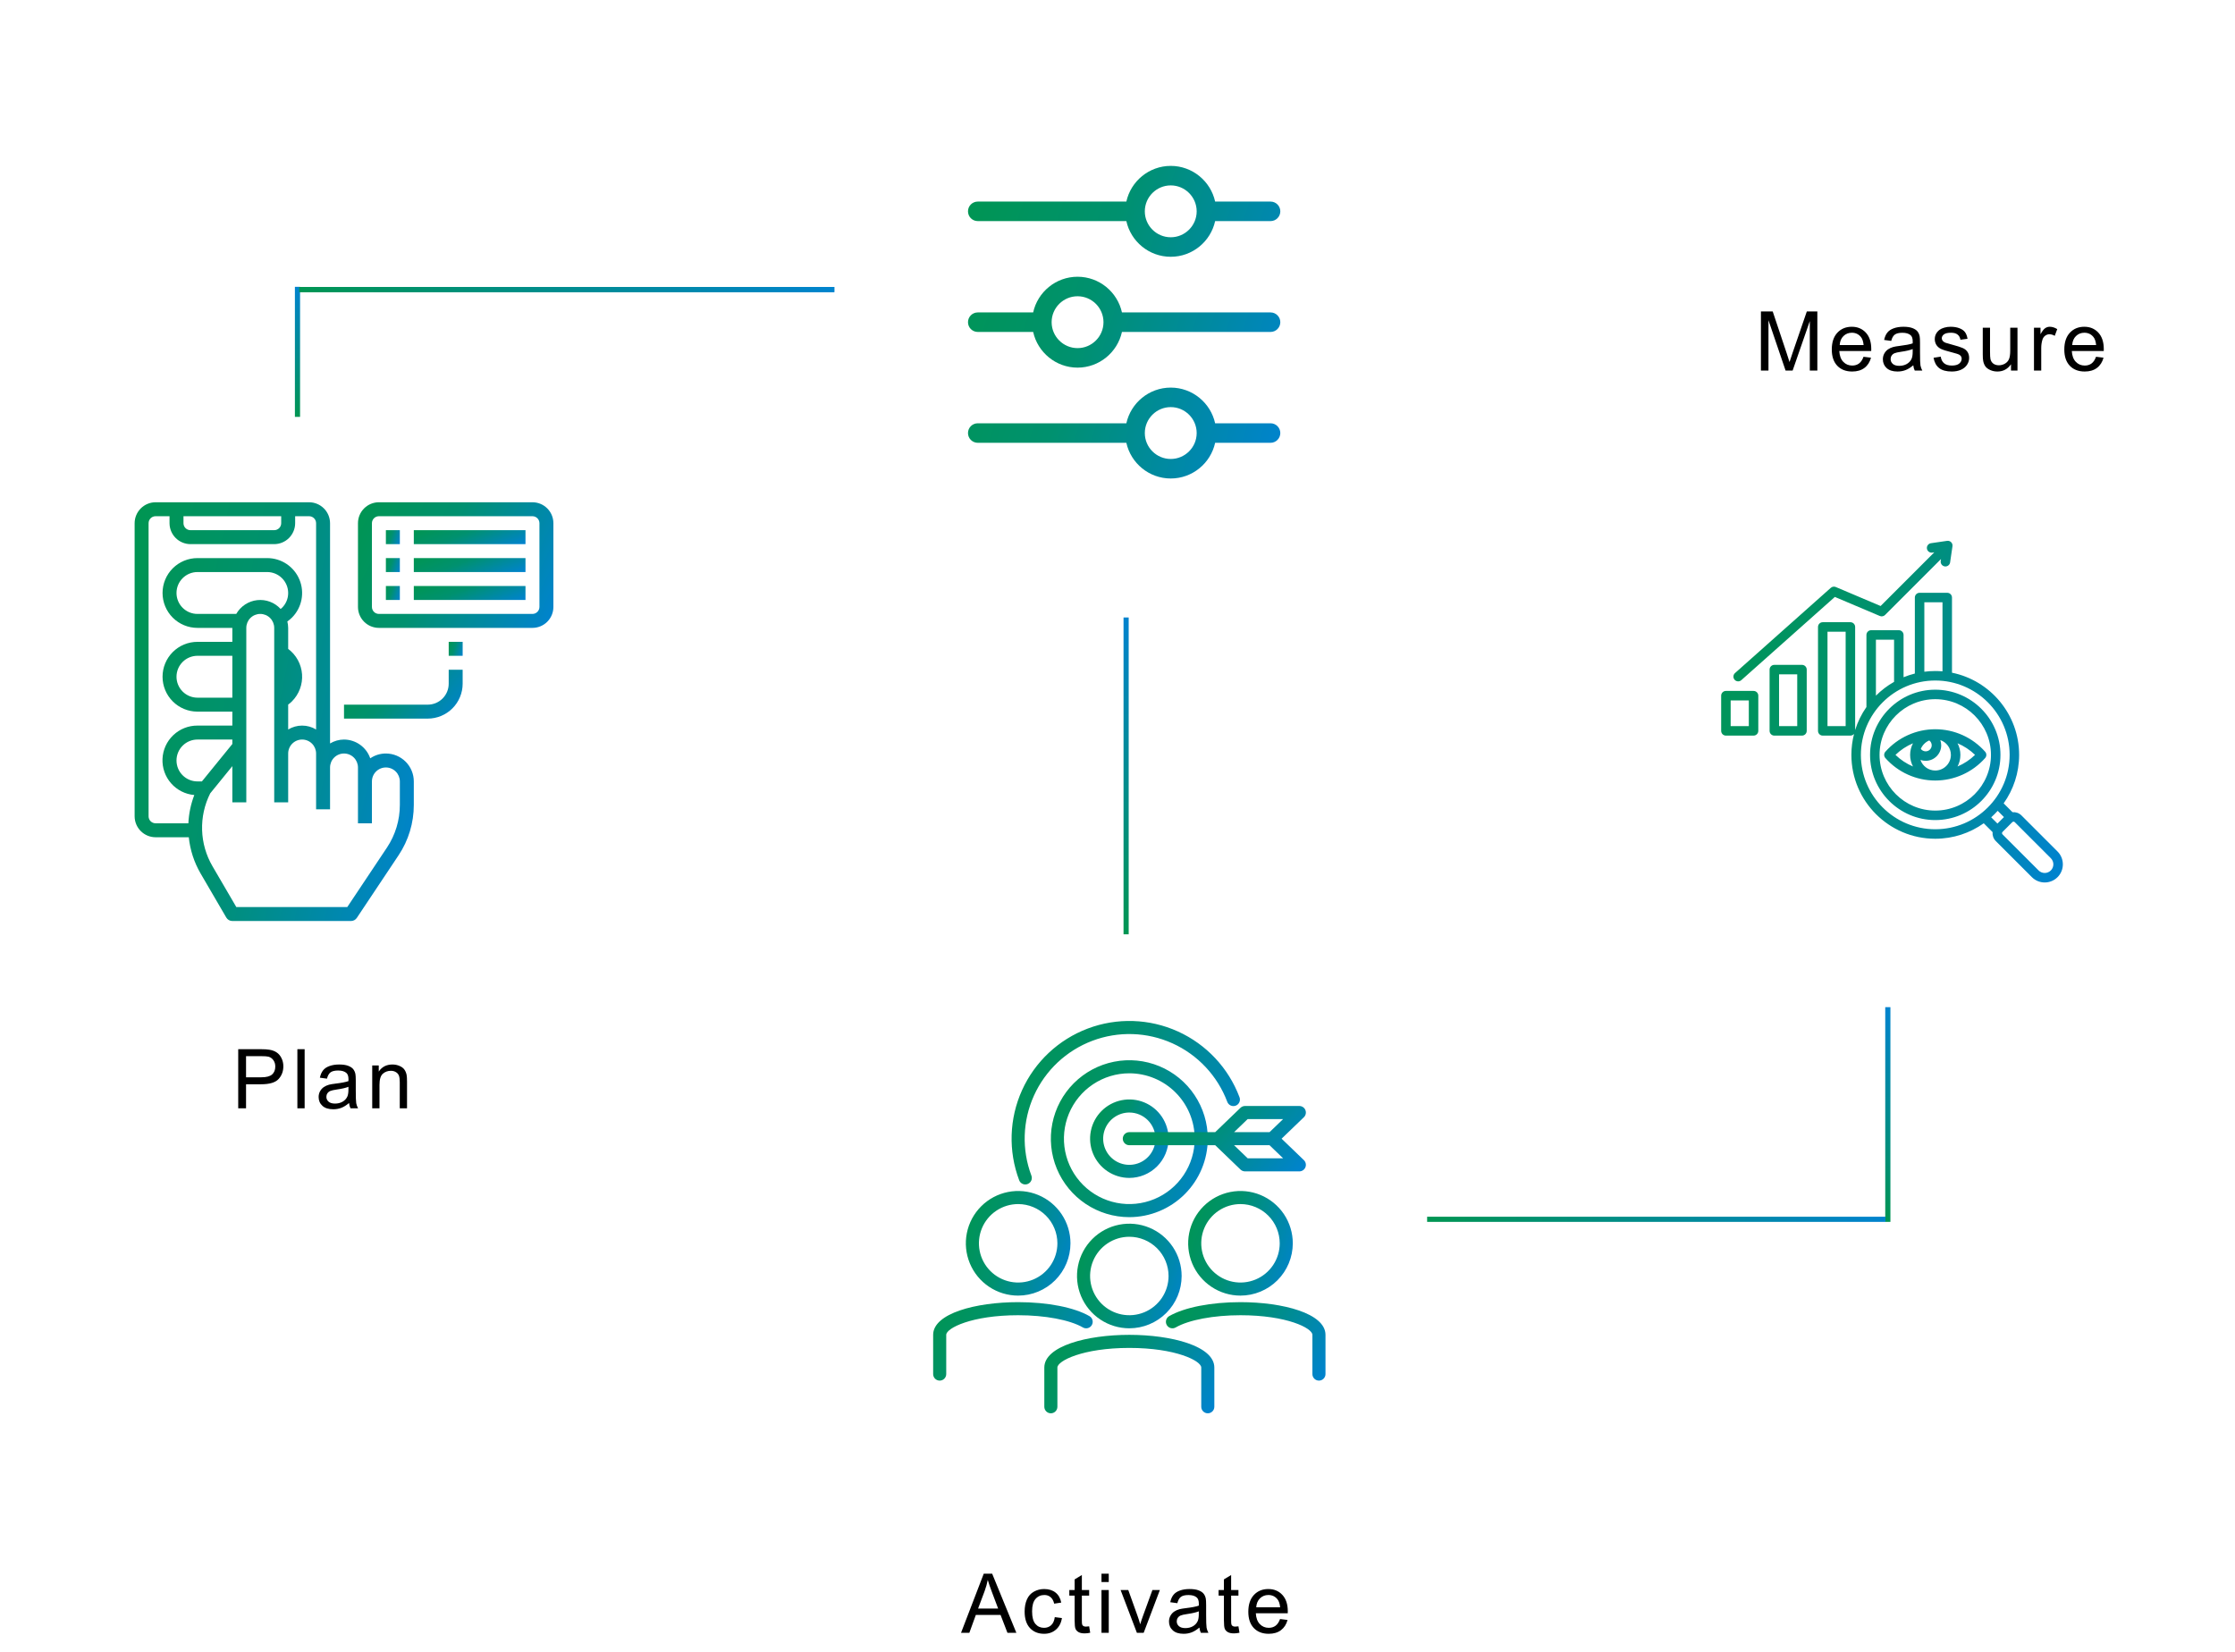 <svg width="433" height="320" viewBox="0 0 433 320" fill="none" xmlns="http://www.w3.org/2000/svg">
<g filter="url(#filter0_d_835_37888)">
<rect x="10.275" y="81.506" width="112.743" height="112.743" rx="10" fill="white"/>
</g>
<path d="M74.76 145.991C73.679 145.987 72.623 146.312 71.731 146.924C71.365 145.866 70.679 144.948 69.768 144.296C68.857 143.645 67.767 143.292 66.647 143.286C65.694 143.29 64.76 143.552 63.943 144.044V101.369C63.94 100.294 63.511 99.264 62.751 98.504C61.991 97.744 60.961 97.316 59.886 97.312H30.139C29.064 97.316 28.034 97.744 27.274 98.504C26.514 99.264 26.085 100.294 26.082 101.369V158.16C26.085 159.235 26.514 160.265 27.274 161.025C28.034 161.785 29.064 162.214 30.139 162.217H36.575C36.831 164.681 37.605 167.063 38.846 169.208L43.836 177.767C43.954 177.971 44.123 178.141 44.328 178.26C44.532 178.378 44.763 178.441 44.999 178.443H68.013C68.235 178.441 68.454 178.384 68.65 178.278C68.845 178.172 69.012 178.02 69.135 177.834L77.221 165.705C79.147 162.819 80.172 159.426 80.169 155.956V151.399C80.169 149.965 79.599 148.589 78.585 147.575C77.57 146.561 76.195 145.991 74.76 145.991ZM35.547 100.017H54.478V101.369C54.478 101.728 54.335 102.072 54.082 102.325C53.828 102.579 53.484 102.721 53.126 102.721H36.899C36.541 102.721 36.197 102.579 35.943 102.325C35.69 102.072 35.547 101.728 35.547 101.369V100.017ZM36.494 159.512H30.139C29.78 159.512 29.436 159.37 29.182 159.116C28.929 158.863 28.786 158.519 28.786 158.16V101.369C28.786 101.01 28.929 100.666 29.182 100.413C29.436 100.159 29.78 100.017 30.139 100.017H32.843V101.369C32.846 102.444 33.275 103.474 34.035 104.234C34.795 104.994 35.825 105.422 36.899 105.426H53.126C54.2 105.422 55.23 104.994 55.99 104.234C56.75 103.474 57.179 102.444 57.182 101.369V100.017H59.886C60.245 100.017 60.589 100.159 60.843 100.413C61.096 100.666 61.239 101.01 61.239 101.369V141.339C60.423 140.844 59.488 140.582 58.534 140.582C57.58 140.582 56.645 140.844 55.83 141.339V136.512C56.09 136.325 56.334 136.117 56.56 135.89C57.243 135.206 57.772 134.383 58.109 133.477C58.447 132.571 58.586 131.603 58.517 130.639C58.447 129.675 58.172 128.737 57.708 127.888C57.245 127.04 56.604 126.301 55.83 125.722V121.652C55.825 121.232 55.771 120.814 55.668 120.408C55.983 120.183 56.282 119.934 56.56 119.664C57.503 118.718 58.145 117.513 58.404 116.202C58.663 114.892 58.529 113.533 58.016 112.299C57.504 111.065 56.638 110.01 55.527 109.268C54.416 108.526 53.109 108.13 51.773 108.13H38.252C36.459 108.13 34.739 108.842 33.471 110.11C32.203 111.378 31.491 113.098 31.491 114.891C31.491 116.684 32.203 118.403 33.471 119.671C34.739 120.939 36.459 121.652 38.252 121.652H45.012V124.356H38.252C36.459 124.356 34.739 125.068 33.471 126.336C32.203 127.604 31.491 129.324 31.491 131.117C31.491 132.91 32.203 134.63 33.471 135.897C34.739 137.165 36.459 137.878 38.252 137.878H45.012V140.582H38.252C36.511 140.572 34.833 141.237 33.571 142.436C32.309 143.636 31.56 145.277 31.482 147.017C31.403 148.756 32.001 150.458 33.149 151.767C34.298 153.075 35.908 153.889 37.643 154.036C36.971 155.789 36.583 157.637 36.494 159.512ZM54.653 117.744C54.565 117.832 54.47 117.913 54.37 117.987C53.801 117.364 53.093 116.884 52.303 116.586C51.513 116.289 50.664 116.183 49.825 116.276C48.986 116.37 48.181 116.661 47.477 117.125C46.772 117.589 46.187 118.214 45.77 118.947H38.252C37.176 118.947 36.144 118.52 35.383 117.759C34.622 116.998 34.195 115.967 34.195 114.891C34.195 113.815 34.622 112.783 35.383 112.022C36.144 111.262 37.176 110.834 38.252 110.834H51.773C52.848 110.837 53.878 111.266 54.638 112.026C55.398 112.786 55.827 113.816 55.83 114.891C55.832 115.42 55.729 115.945 55.527 116.435C55.325 116.925 55.028 117.37 54.653 117.744ZM45.012 127.06V135.173H38.252C37.176 135.173 36.144 134.746 35.383 133.985C34.622 133.224 34.195 132.193 34.195 131.117C34.195 130.041 34.622 129.009 35.383 128.248C36.144 127.488 37.176 127.06 38.252 127.06H45.012ZM38.252 151.399C37.176 151.399 36.144 150.972 35.383 150.211C34.622 149.451 34.195 148.419 34.195 147.343C34.195 146.267 34.622 145.235 35.383 144.475C36.144 143.714 37.176 143.286 38.252 143.286H45.012V144.152L39.117 151.399H38.252ZM77.465 155.956C77.466 158.891 76.601 161.76 74.977 164.204L67.283 175.739H45.783L41.172 167.842C39.926 165.71 39.232 163.301 39.154 160.833C39.076 158.366 39.617 155.917 40.726 153.712L45.012 148.438V155.456H47.717V121.652C47.717 120.934 48.002 120.247 48.509 119.739C49.016 119.232 49.704 118.947 50.421 118.947C51.138 118.947 51.826 119.232 52.333 119.739C52.841 120.247 53.126 120.934 53.126 121.652V155.456H55.83V145.991C55.83 145.273 56.115 144.586 56.622 144.078C57.129 143.571 57.817 143.286 58.534 143.286C59.251 143.286 59.939 143.571 60.446 144.078C60.954 144.586 61.239 145.273 61.239 145.991V156.808H63.943V148.695C63.943 147.978 64.228 147.29 64.735 146.783C65.242 146.276 65.93 145.991 66.647 145.991C67.364 145.991 68.052 146.276 68.559 146.783C69.067 147.29 69.352 147.978 69.352 148.695V159.512H72.056V151.399C72.056 150.682 72.341 149.994 72.848 149.487C73.355 148.98 74.043 148.695 74.76 148.695C75.478 148.695 76.165 148.98 76.672 149.487C77.18 149.994 77.465 150.682 77.465 151.399V155.956Z" fill="url(#paint0_linear_835_37888)"/>
<path d="M103.156 97.312H73.408C72.332 97.312 71.3 97.74 70.54 98.501C69.779 99.261 69.352 100.293 69.352 101.369V117.595C69.352 118.671 69.779 119.703 70.54 120.463C71.3 121.224 72.332 121.652 73.408 121.652H103.156C104.232 121.652 105.264 121.224 106.024 120.463C106.785 119.703 107.212 118.671 107.212 117.595V101.369C107.212 100.293 106.785 99.261 106.024 98.501C105.264 97.74 104.232 97.312 103.156 97.312ZM104.508 117.595C104.508 117.954 104.366 118.298 104.112 118.551C103.858 118.805 103.515 118.947 103.156 118.947H73.408C73.049 118.947 72.706 118.805 72.452 118.551C72.198 118.298 72.056 117.954 72.056 117.595V101.369C72.056 101.01 72.198 100.666 72.452 100.413C72.706 100.159 73.049 100.017 73.408 100.017H103.156C103.515 100.017 103.858 100.159 104.112 100.413C104.366 100.666 104.508 101.01 104.508 101.369V117.595Z" fill="url(#paint1_linear_835_37888)"/>
<path d="M80.17 102.721H101.805V105.425H80.17V102.721Z" fill="url(#paint2_linear_835_37888)"/>
<path d="M80.17 108.13H101.805V110.834H80.17V108.13Z" fill="url(#paint3_linear_835_37888)"/>
<path d="M80.17 113.538H101.805V116.242H80.17V113.538Z" fill="url(#paint4_linear_835_37888)"/>
<path d="M74.76 102.721H77.464V105.425H74.76V102.721Z" fill="url(#paint5_linear_835_37888)"/>
<path d="M74.76 108.13H77.464V110.834H74.76V108.13Z" fill="url(#paint6_linear_835_37888)"/>
<path d="M74.76 113.538H77.464V116.242H74.76V113.538Z" fill="url(#paint7_linear_835_37888)"/>
<path d="M86.929 132.469C86.929 133.545 86.502 134.577 85.741 135.337C84.98 136.098 83.948 136.526 82.873 136.526H66.647V139.23H82.873C84.665 139.228 86.383 138.515 87.651 137.247C88.918 135.98 89.631 134.261 89.633 132.469V129.765H86.929V132.469Z" fill="url(#paint8_linear_835_37888)"/>
<path d="M86.93 124.355H89.634V127.06H86.93V124.355Z" fill="url(#paint9_linear_835_37888)"/>
<g filter="url(#filter1_d_835_37888)">
<rect x="161.418" y="6.052" width="112.743" height="112.743" rx="10" fill="white"/>
</g>
<path d="M189.426 42.837H218.215C219.083 46.786 222.609 49.751 226.816 49.751C231.022 49.751 234.549 46.786 235.416 42.837H246.152C247.196 42.837 248.042 41.99 248.042 40.946C248.042 39.901 247.196 39.055 246.152 39.055H235.415C234.546 35.108 231.014 32.141 226.816 32.141C222.615 32.141 219.085 35.107 218.216 39.055H189.426C188.382 39.055 187.535 39.901 187.535 40.946C187.535 41.99 188.382 42.837 189.426 42.837ZM221.792 40.951C221.792 40.944 221.792 40.937 221.792 40.93C221.801 38.169 224.054 35.922 226.816 35.922C229.573 35.922 231.827 38.166 231.839 40.926L231.839 40.954C231.835 43.72 229.583 45.969 226.816 45.969C224.05 45.969 221.798 43.722 221.792 40.958L221.792 40.951ZM246.152 82.01H235.415C234.546 78.063 231.014 75.096 226.816 75.096C222.615 75.096 219.085 78.063 218.216 82.01H189.426C188.382 82.01 187.535 82.857 187.535 83.901C187.535 84.946 188.382 85.792 189.426 85.792H218.215C219.083 89.742 222.609 92.707 226.816 92.707C231.022 92.707 234.549 89.742 235.416 85.792H246.152C247.196 85.792 248.042 84.946 248.042 83.901C248.042 82.857 247.196 82.01 246.152 82.01ZM226.816 88.925C224.05 88.925 221.798 86.678 221.792 83.913L221.792 83.906C221.792 83.899 221.792 83.893 221.792 83.886C221.801 81.124 224.054 78.878 226.816 78.878C229.573 78.878 231.827 81.121 231.839 83.881L231.839 83.909C231.835 86.676 229.583 88.925 226.816 88.925ZM246.152 60.533H217.363C216.495 56.583 212.968 53.618 208.762 53.618C204.556 53.618 201.029 56.583 200.161 60.533H189.426C188.382 60.533 187.535 61.379 187.535 62.424C187.535 63.468 188.382 64.314 189.426 64.314H200.162C201.032 68.262 204.563 71.229 208.762 71.229C212.963 71.229 216.493 68.262 217.362 64.314H246.152C247.196 64.314 248.042 63.468 248.042 62.424C248.042 61.379 247.196 60.533 246.152 60.533ZM213.785 62.419C213.785 62.425 213.785 62.432 213.785 62.439C213.777 65.2 211.524 67.447 208.762 67.447C206.004 67.447 203.751 65.204 203.739 62.443L203.739 62.416C203.743 59.649 205.995 57.4 208.762 57.4C211.528 57.4 213.779 59.647 213.785 62.412L213.785 62.419Z" fill="url(#paint10_linear_835_37888)"/>
<g filter="url(#filter2_d_835_37888)">
<rect x="162.418" y="179.447" width="112.743" height="112.743" rx="10" fill="white"/>
</g>
<path d="M218.791 257.357C216.787 257.357 214.827 256.763 213.16 255.649C211.494 254.536 210.195 252.953 209.428 251.101C208.661 249.249 208.46 247.211 208.851 245.245C209.242 243.279 210.207 241.474 211.625 240.056C213.042 238.639 214.848 237.674 216.814 237.283C218.78 236.892 220.817 237.092 222.669 237.859C224.521 238.626 226.104 239.925 227.218 241.592C228.331 243.259 228.926 245.218 228.926 247.223C228.923 249.91 227.854 252.486 225.954 254.386C224.054 256.286 221.478 257.354 218.791 257.357ZM218.791 239.622C217.288 239.622 215.818 240.067 214.568 240.903C213.318 241.738 212.344 242.925 211.769 244.314C211.193 245.703 211.043 247.231 211.336 248.706C211.629 250.18 212.353 251.534 213.416 252.597C214.479 253.66 215.834 254.384 217.308 254.678C218.783 254.971 220.311 254.82 221.7 254.245C223.089 253.67 224.276 252.696 225.111 251.446C225.946 250.196 226.392 248.726 226.392 247.223C226.39 245.207 225.589 243.275 224.163 241.85C222.738 240.425 220.806 239.624 218.791 239.622Z" fill="url(#paint11_linear_835_37888)"/>
<path d="M233.993 273.826C233.657 273.826 233.335 273.693 233.097 273.455C232.86 273.217 232.726 272.895 232.726 272.559V264.958C232.726 263.669 227.807 261.158 218.791 261.158C209.775 261.158 204.856 263.669 204.856 264.958V272.559C204.856 272.895 204.722 273.217 204.485 273.455C204.247 273.693 203.925 273.826 203.589 273.826C203.253 273.826 202.931 273.693 202.693 273.455C202.456 273.217 202.322 272.895 202.322 272.559V264.958C202.322 260.799 210.607 258.624 218.791 258.624C226.975 258.624 235.26 260.799 235.26 264.958V272.559C235.26 272.895 235.127 273.217 234.889 273.455C234.651 273.693 234.329 273.826 233.993 273.826Z" fill="url(#paint12_linear_835_37888)"/>
<path d="M240.326 251.023C238.322 251.023 236.362 250.429 234.696 249.315C233.029 248.202 231.73 246.619 230.963 244.767C230.196 242.915 229.995 240.877 230.386 238.911C230.777 236.945 231.742 235.14 233.16 233.722C234.577 232.305 236.383 231.34 238.349 230.949C240.315 230.558 242.353 230.758 244.205 231.525C246.056 232.292 247.639 233.591 248.753 235.258C249.866 236.925 250.461 238.884 250.461 240.889C250.458 243.576 249.389 246.152 247.489 248.052C245.589 249.952 243.013 251.02 240.326 251.023ZM240.326 233.288C238.823 233.288 237.353 233.733 236.103 234.569C234.853 235.404 233.879 236.591 233.304 237.98C232.728 239.369 232.578 240.897 232.871 242.372C233.164 243.846 233.888 245.2 234.951 246.263C236.014 247.326 237.369 248.05 238.843 248.344C240.318 248.637 241.846 248.486 243.235 247.911C244.624 247.336 245.811 246.362 246.646 245.112C247.481 243.862 247.927 242.392 247.927 240.889C247.925 238.873 247.124 236.941 245.699 235.516C244.274 234.091 242.341 233.29 240.326 233.288Z" fill="url(#paint13_linear_835_37888)"/>
<path d="M255.528 267.492C255.192 267.492 254.87 267.359 254.632 267.121C254.395 266.883 254.261 266.561 254.261 266.225V258.624C254.261 257.335 249.342 254.824 240.326 254.824C235.132 254.824 230.318 255.73 227.784 257.188C227.64 257.272 227.481 257.327 227.315 257.35C227.15 257.373 226.982 257.362 226.82 257.32C226.658 257.277 226.507 257.203 226.374 257.101C226.242 257 226.13 256.873 226.047 256.728C225.963 256.584 225.909 256.424 225.888 256.258C225.866 256.092 225.877 255.924 225.921 255.763C225.965 255.602 226.04 255.451 226.143 255.319C226.245 255.187 226.372 255.076 226.518 254.993C229.463 253.304 234.625 252.29 240.326 252.29C248.51 252.29 256.795 254.465 256.795 258.624V266.225C256.795 266.561 256.662 266.883 256.424 267.121C256.186 267.359 255.864 267.492 255.528 267.492Z" fill="url(#paint14_linear_835_37888)"/>
<path d="M197.254 251.023C195.249 251.023 193.29 250.429 191.623 249.315C189.957 248.202 188.658 246.619 187.891 244.767C187.124 242.915 186.923 240.877 187.314 238.911C187.705 236.945 188.67 235.14 190.088 233.722C191.505 232.305 193.311 231.34 195.277 230.949C197.243 230.558 199.28 230.758 201.132 231.525C202.984 232.292 204.567 233.591 205.681 235.258C206.794 236.925 207.389 238.884 207.389 240.889C207.386 243.576 206.317 246.152 204.417 248.052C202.517 249.952 199.941 251.02 197.254 251.023ZM197.254 233.288C195.751 233.288 194.281 233.733 193.031 234.569C191.781 235.404 190.807 236.591 190.231 237.98C189.656 239.369 189.506 240.897 189.799 242.372C190.092 243.846 190.816 245.2 191.879 246.263C192.942 247.326 194.297 248.05 195.771 248.344C197.245 248.637 198.774 248.486 200.163 247.911C201.552 247.336 202.739 246.362 203.574 245.112C204.409 243.862 204.855 242.392 204.855 240.889C204.853 238.873 204.051 236.941 202.626 235.516C201.201 234.091 199.269 233.29 197.254 233.288Z" fill="url(#paint15_linear_835_37888)"/>
<path d="M182.052 267.492C181.716 267.492 181.394 267.359 181.156 267.121C180.919 266.883 180.785 266.561 180.785 266.225V258.624C180.785 254.465 189.07 252.29 197.254 252.29C202.955 252.29 208.117 253.304 211.055 254.993C211.2 255.076 211.328 255.187 211.43 255.319C211.532 255.451 211.608 255.602 211.651 255.763C211.695 255.924 211.707 256.092 211.685 256.258C211.664 256.424 211.61 256.584 211.526 256.728C211.442 256.873 211.331 257 211.198 257.101C211.066 257.203 210.914 257.277 210.753 257.32C210.591 257.362 210.423 257.373 210.257 257.35C210.092 257.327 209.932 257.272 209.788 257.188C207.262 255.73 202.454 254.824 197.254 254.824C188.238 254.824 183.319 257.335 183.319 258.624V266.225C183.319 266.561 183.185 266.883 182.948 267.121C182.71 267.359 182.388 267.492 182.052 267.492Z" fill="url(#paint16_linear_835_37888)"/>
<path d="M198.634 229.487C198.377 229.487 198.126 229.408 197.914 229.262C197.702 229.115 197.54 228.908 197.45 228.667C195.315 223.007 195.516 216.731 198.009 211.219C200.502 205.708 205.082 201.412 210.743 199.278C216.403 197.143 222.679 197.345 228.19 199.837C233.702 202.33 237.997 206.911 240.132 212.571C240.194 212.727 240.224 212.894 240.22 213.062C240.217 213.23 240.18 213.395 240.112 213.549C240.044 213.703 239.946 213.841 239.824 213.956C239.702 214.072 239.558 214.162 239.401 214.221C239.244 214.28 239.076 214.308 238.908 214.302C238.741 214.296 238.576 214.257 238.423 214.186C238.27 214.116 238.133 214.016 238.02 213.892C237.906 213.768 237.819 213.623 237.762 213.465C235.864 208.434 232.046 204.362 227.147 202.146C222.247 199.93 216.668 199.751 211.637 201.648C206.606 203.545 202.534 207.364 200.318 212.263C198.102 217.162 197.923 222.741 199.82 227.773C199.879 227.928 199.906 228.094 199.901 228.261C199.896 228.427 199.858 228.591 199.789 228.742C199.72 228.894 199.623 229.031 199.501 229.144C199.38 229.258 199.237 229.347 199.081 229.406C198.938 229.459 198.787 229.487 198.634 229.487Z" fill="url(#paint17_linear_835_37888)"/>
<path d="M218.79 235.821C215.783 235.821 212.844 234.93 210.344 233.259C207.844 231.589 205.896 229.214 204.745 226.437C203.594 223.659 203.293 220.602 203.88 217.653C204.467 214.704 205.914 211.996 208.04 209.87C210.167 207.744 212.875 206.296 215.824 205.709C218.773 205.123 221.83 205.424 224.608 206.574C227.385 207.725 229.76 209.673 231.43 212.173C233.1 214.673 233.992 217.612 233.992 220.619C233.988 224.65 232.385 228.514 229.535 231.364C226.685 234.214 222.82 235.817 218.79 235.821ZM218.79 207.951C216.284 207.951 213.835 208.694 211.752 210.086C209.668 211.478 208.045 213.456 207.086 215.771C206.127 218.086 205.876 220.633 206.365 223.091C206.854 225.548 208.06 227.805 209.832 229.577C211.604 231.349 213.861 232.555 216.318 233.044C218.776 233.533 221.323 233.282 223.638 232.323C225.953 231.364 227.931 229.741 229.323 227.657C230.715 225.574 231.458 223.125 231.458 220.619C231.455 217.26 230.119 214.04 227.744 211.665C225.369 209.29 222.149 207.954 218.79 207.951Z" fill="url(#paint18_linear_835_37888)"/>
<path d="M218.79 228.22C217.287 228.22 215.818 227.774 214.568 226.939C213.318 226.103 212.343 224.916 211.768 223.527C211.193 222.138 211.042 220.61 211.336 219.136C211.629 217.661 212.353 216.307 213.416 215.244C214.479 214.181 215.833 213.457 217.308 213.164C218.782 212.87 220.31 213.021 221.699 213.596C223.088 214.171 224.275 215.146 225.111 216.396C225.946 217.646 226.392 219.115 226.392 220.619C226.39 222.634 225.588 224.566 224.163 225.991C222.738 227.416 220.806 228.218 218.79 228.22ZM218.79 215.551C217.788 215.551 216.809 215.848 215.975 216.405C215.142 216.962 214.492 217.753 214.109 218.679C213.725 219.605 213.625 220.624 213.821 221.607C214.016 222.59 214.499 223.493 215.207 224.202C215.916 224.91 216.819 225.393 217.802 225.589C218.785 225.784 219.804 225.684 220.73 225.3C221.656 224.917 222.447 224.267 223.004 223.434C223.561 222.601 223.858 221.621 223.858 220.619C223.858 219.275 223.324 217.986 222.374 217.035C221.423 216.085 220.134 215.551 218.79 215.551Z" fill="url(#paint19_linear_835_37888)"/>
<path d="M251.728 226.953H241.203C240.876 226.952 240.562 226.825 240.327 226.598L235.43 221.885H218.79C218.454 221.885 218.132 221.752 217.894 221.514C217.657 221.277 217.523 220.954 217.523 220.618C217.523 220.282 217.657 219.96 217.894 219.723C218.132 219.485 218.454 219.352 218.79 219.352H235.43L240.327 214.639C240.562 214.412 240.877 214.284 241.204 214.284H251.728C251.981 214.284 252.227 214.36 252.437 214.501C252.646 214.642 252.808 214.843 252.903 215.077C252.997 215.311 253.02 215.568 252.967 215.815C252.914 216.062 252.789 216.288 252.607 216.463L248.292 220.618L252.607 224.774C252.789 224.949 252.914 225.174 252.967 225.421C253.02 225.668 252.997 225.926 252.903 226.16C252.808 226.394 252.646 226.595 252.437 226.736C252.227 226.877 251.981 226.953 251.728 226.953ZM241.72 224.419H248.586L245.955 221.885H239.084L241.72 224.419ZM239.089 219.352H245.96L248.591 216.818H241.72L239.089 219.352Z" fill="url(#paint20_linear_835_37888)"/>
<g filter="url(#filter3_d_835_37888)">
<rect x="310.178" y="81.506" width="112.743" height="112.743" rx="10" fill="white"/>
</g>
<path d="M336.058 131.703C335.721 131.324 335.755 130.743 336.134 130.406L354.689 113.894C354.954 113.657 355.331 113.595 355.658 113.734L364.341 117.413L374.744 107.01L374.358 107.067C373.856 107.14 373.388 106.793 373.315 106.29C373.241 105.788 373.589 105.321 374.091 105.247L377.222 104.789C377.51 104.747 377.8 104.843 378.006 105.049C378.211 105.254 378.307 105.544 378.265 105.832L377.807 108.963C377.74 109.42 377.347 109.749 376.898 109.749C376.854 109.749 376.809 109.746 376.764 109.739C376.261 109.666 375.914 109.199 375.987 108.696L376.044 108.311L365.203 119.152C364.938 119.417 364.539 119.494 364.194 119.348L355.477 115.654L337.356 131.779C337.181 131.935 336.963 132.012 336.745 132.012C336.492 132.012 336.24 131.908 336.058 131.703ZM350.027 129.735V141.604C350.027 142.112 349.616 142.523 349.108 142.523H343.751C343.244 142.523 342.832 142.112 342.832 141.604V129.735C342.832 129.227 343.244 128.816 343.751 128.816H349.108C349.616 128.816 350.027 129.227 350.027 129.735ZM348.188 130.654H344.671V140.685H348.188V130.654ZM340.646 134.786V141.604C340.646 142.112 340.235 142.523 339.727 142.523H334.371C333.863 142.523 333.451 142.112 333.451 141.604V134.786C333.451 134.278 333.863 133.866 334.371 133.866H339.727C340.235 133.866 340.646 134.278 340.646 134.786ZM338.808 135.705H335.29V140.685H338.808V135.705ZM387.56 146.258C387.56 153.222 381.894 158.888 374.929 158.888C367.965 158.888 362.299 153.222 362.299 146.258C362.299 139.293 367.965 133.627 374.929 133.627C381.894 133.627 387.56 139.293 387.56 146.258ZM385.721 146.258C385.721 140.307 380.88 135.466 374.929 135.466C368.979 135.466 364.138 140.307 364.138 146.258C364.138 152.208 368.979 157.049 374.929 157.049C380.88 157.049 385.721 152.208 385.721 146.258ZM398.621 169.949C397.936 170.634 397.036 170.977 396.136 170.977C395.236 170.977 394.336 170.634 393.651 169.949L386.66 162.957C386.185 162.483 385.977 161.842 386.034 161.221L384.322 159.509C381.668 161.395 378.426 162.506 374.929 162.506C365.97 162.506 358.681 155.217 358.681 146.258C358.681 144.854 358.86 143.491 359.197 142.191C359.028 142.394 358.773 142.523 358.489 142.523H353.132C352.625 142.523 352.213 142.112 352.213 141.604V121.471C352.213 120.964 352.625 120.552 353.132 120.552H358.489C358.997 120.552 359.408 120.964 359.408 121.471V141.447C359.907 139.839 360.651 138.338 361.594 136.986V123.02C361.594 122.512 362.006 122.1 362.513 122.1H367.87C368.377 122.1 368.789 122.512 368.789 123.02V131.215C369.494 130.926 370.224 130.685 370.975 130.497V115.772C370.975 115.264 371.386 114.853 371.894 114.853H377.251C377.758 114.853 378.17 115.264 378.17 115.772V130.334C385.582 131.84 391.178 138.408 391.178 146.258C391.178 149.754 390.067 152.997 388.181 155.65L389.893 157.362C390.514 157.305 391.155 157.513 391.629 157.988L398.621 164.98C399.991 166.35 399.991 168.579 398.621 169.949L398.621 169.949ZM357.569 122.391H354.052V140.685H357.569V122.391ZM372.813 130.147C373.506 130.057 374.212 130.009 374.929 130.009C375.402 130.009 375.869 130.031 376.331 130.07V116.692H372.813V130.147ZM363.433 134.787C364.474 133.743 365.658 132.84 366.95 132.108V123.939H363.433V134.787V134.787ZM374.929 160.667C382.875 160.667 389.339 154.203 389.339 146.258C389.339 138.312 382.875 131.848 374.929 131.848C366.984 131.848 360.52 138.312 360.52 146.258C360.52 154.203 366.984 160.667 374.929 160.667ZM385.766 158.353L386.98 159.566L388.238 158.308L387.025 157.095C386.628 157.536 386.208 157.956 385.767 158.353L385.766 158.353ZM397.321 166.28L390.329 159.288C390.265 159.224 390.18 159.192 390.094 159.192C390.008 159.192 389.922 159.224 389.859 159.288L387.96 161.187C387.832 161.314 387.832 161.53 387.96 161.657L394.951 168.649C395.605 169.302 396.667 169.302 397.321 168.649C397.974 167.996 397.974 166.933 397.321 166.28L397.321 166.28ZM384.595 146.867C382.146 149.637 378.623 151.226 374.929 151.226C371.235 151.226 367.712 149.637 365.263 146.867C364.956 146.519 364.956 145.997 365.263 145.649C367.712 142.878 371.235 141.289 374.929 141.289C378.623 141.289 382.146 142.878 384.595 145.649C384.903 145.997 384.903 146.519 384.595 146.867ZM373.768 143.46C373.03 143.767 372.439 144.358 372.132 145.096C372.349 145.39 372.692 145.57 373.071 145.57C373.717 145.57 374.242 145.045 374.242 144.399C374.242 144.02 374.062 143.677 373.768 143.46ZM377.959 146.257C377.959 144.929 377.099 143.798 375.907 143.39C376.019 143.708 376.081 144.047 376.081 144.399C376.081 146.059 374.731 147.409 373.071 147.409C372.719 147.409 372.38 147.347 372.062 147.235C372.47 148.427 373.601 149.287 374.929 149.287C376.6 149.287 377.959 147.928 377.959 146.257ZM367.222 146.257C368.21 147.218 369.363 147.975 370.613 148.506C370.261 147.833 370.061 147.068 370.061 146.257C370.061 145.447 370.261 144.682 370.613 144.009C369.363 144.54 368.21 145.297 367.222 146.257ZM382.637 146.257C381.649 145.297 380.496 144.54 379.246 144.009C379.598 144.682 379.798 145.447 379.798 146.257C379.798 147.068 379.598 147.833 379.246 148.506C380.496 147.975 381.649 147.218 382.637 146.257Z" fill="url(#paint21_linear_835_37888)"/>
<line x1="57.633" y1="80.769" x2="57.633" y2="55.573" stroke="url(#paint22_linear_835_37888)"/>
<line x1="365.74" y1="236.736" x2="365.74" y2="195.137" stroke="url(#paint23_linear_835_37888)"/>
<line x1="218.168" y1="181.021" x2="218.168" y2="119.636" stroke="url(#paint24_linear_835_37888)"/>
<line x1="57.988" y1="56.098" x2="161.636" y2="56.098" stroke="url(#paint25_linear_835_37888)"/>
<line x1="57.988" y1="56.098" x2="161.636" y2="56.098" stroke="url(#paint26_linear_835_37888)"/>
<line x1="276.486" y1="236.238" x2="365.277" y2="236.238" stroke="url(#paint27_linear_835_37888)"/>
<path d="M46.152 214.731V203.278H50.473C51.233 203.278 51.814 203.315 52.215 203.388C52.777 203.481 53.249 203.661 53.629 203.927C54.009 204.187 54.314 204.554 54.543 205.028C54.777 205.502 54.895 206.023 54.895 206.591C54.895 207.565 54.585 208.39 53.965 209.067C53.345 209.739 52.225 210.075 50.605 210.075H47.668V214.731H46.152ZM47.668 208.724H50.629C51.608 208.724 52.303 208.541 52.715 208.177C53.126 207.812 53.332 207.299 53.332 206.638C53.332 206.159 53.21 205.75 52.965 205.411C52.725 205.067 52.408 204.841 52.012 204.731C51.757 204.664 51.285 204.63 50.598 204.63H47.668V208.724ZM57.613 214.731V203.278H59.02V214.731H57.613ZM67.621 213.708C67.1 214.151 66.598 214.463 66.113 214.646C65.634 214.828 65.119 214.919 64.567 214.919C63.655 214.919 62.955 214.698 62.465 214.255C61.975 213.807 61.73 213.237 61.73 212.544C61.73 212.138 61.822 211.768 62.004 211.435C62.191 211.096 62.434 210.825 62.73 210.622C63.033 210.419 63.371 210.265 63.746 210.161C64.022 210.088 64.439 210.018 64.996 209.95C66.132 209.815 66.968 209.653 67.504 209.466C67.509 209.273 67.512 209.151 67.512 209.099C67.512 208.526 67.379 208.122 67.113 207.888C66.754 207.57 66.22 207.411 65.512 207.411C64.85 207.411 64.361 207.528 64.043 207.763C63.73 207.992 63.499 208.401 63.348 208.989L61.973 208.802C62.098 208.213 62.303 207.739 62.59 207.38C62.876 207.015 63.29 206.737 63.832 206.544C64.374 206.346 65.001 206.247 65.715 206.247C66.423 206.247 66.999 206.33 67.442 206.497C67.884 206.664 68.21 206.875 68.418 207.13C68.626 207.38 68.772 207.698 68.856 208.083C68.902 208.323 68.926 208.755 68.926 209.38V211.255C68.926 212.562 68.954 213.39 69.012 213.739C69.074 214.083 69.194 214.414 69.371 214.731H67.902C67.757 214.44 67.663 214.099 67.621 213.708ZM67.504 210.567C66.994 210.776 66.228 210.953 65.207 211.099C64.629 211.182 64.22 211.276 63.98 211.38C63.741 211.484 63.556 211.638 63.426 211.841C63.296 212.039 63.23 212.26 63.23 212.505C63.23 212.88 63.371 213.192 63.652 213.442C63.939 213.692 64.356 213.817 64.902 213.817C65.444 213.817 65.926 213.7 66.348 213.466C66.77 213.226 67.079 212.901 67.277 212.489C67.428 212.172 67.504 211.703 67.504 211.083V210.567ZM72.113 214.731V206.435H73.379V207.614C73.988 206.703 74.869 206.247 76.02 206.247C76.52 206.247 76.978 206.338 77.395 206.521C77.817 206.698 78.132 206.932 78.34 207.224C78.548 207.515 78.694 207.862 78.777 208.263C78.829 208.523 78.856 208.979 78.856 209.63V214.731H77.449V209.685C77.449 209.112 77.395 208.685 77.285 208.403C77.176 208.117 76.981 207.89 76.699 207.724C76.423 207.552 76.098 207.466 75.723 207.466C75.124 207.466 74.606 207.656 74.168 208.036C73.736 208.416 73.52 209.138 73.52 210.2V214.731H72.113Z" fill="black"/>
<path d="M186.187 316.357L190.586 304.904H192.219L196.906 316.357H195.18L193.844 312.889H189.055L187.797 316.357H186.187ZM189.492 311.654H193.375L192.18 308.482C191.815 307.519 191.544 306.727 191.367 306.107C191.221 306.842 191.015 307.571 190.75 308.295L189.492 311.654ZM204.351 313.318L205.734 313.498C205.583 314.451 205.195 315.199 204.57 315.74C203.95 316.277 203.187 316.545 202.281 316.545C201.146 316.545 200.232 316.175 199.539 315.436C198.851 314.691 198.508 313.626 198.508 312.24C198.508 311.344 198.656 310.561 198.953 309.889C199.25 309.217 199.7 308.714 200.305 308.381C200.914 308.042 201.575 307.873 202.289 307.873C203.19 307.873 203.927 308.102 204.5 308.561C205.073 309.014 205.44 309.66 205.601 310.498L204.234 310.709C204.104 310.152 203.872 309.732 203.539 309.451C203.211 309.17 202.812 309.029 202.344 309.029C201.635 309.029 201.06 309.285 200.617 309.795C200.174 310.3 199.953 311.102 199.953 312.201C199.953 313.316 200.166 314.126 200.594 314.631C201.021 315.136 201.578 315.389 202.265 315.389C202.818 315.389 203.278 315.219 203.648 314.881C204.018 314.542 204.252 314.021 204.351 313.318ZM211.008 315.1L211.211 316.342C210.815 316.425 210.461 316.467 210.148 316.467C209.638 316.467 209.242 316.386 208.961 316.225C208.68 316.063 208.482 315.852 208.367 315.592C208.252 315.326 208.195 314.771 208.195 313.928V309.154H207.164V308.061H208.195V306.006L209.594 305.162V308.061H211.008V309.154H209.594V314.006C209.594 314.407 209.617 314.665 209.664 314.779C209.716 314.894 209.797 314.985 209.906 315.053C210.021 315.12 210.182 315.154 210.39 315.154C210.547 315.154 210.752 315.136 211.008 315.1ZM213.398 306.521V304.904H214.805V306.521H213.398ZM213.398 316.357V308.061H214.805V316.357H213.398ZM220.258 316.357L217.101 308.061H218.586L220.367 313.029C220.56 313.566 220.737 314.123 220.898 314.701C221.023 314.264 221.198 313.738 221.422 313.123L223.265 308.061H224.711L221.57 316.357H220.258ZM232.367 315.334C231.846 315.777 231.344 316.089 230.859 316.271C230.38 316.454 229.864 316.545 229.312 316.545C228.401 316.545 227.7 316.324 227.211 315.881C226.721 315.433 226.476 314.863 226.476 314.17C226.476 313.764 226.568 313.394 226.75 313.061C226.937 312.722 227.18 312.451 227.476 312.248C227.778 312.045 228.117 311.891 228.492 311.787C228.768 311.714 229.185 311.644 229.742 311.576C230.877 311.441 231.713 311.279 232.25 311.092C232.255 310.899 232.258 310.777 232.258 310.725C232.258 310.152 232.125 309.748 231.859 309.514C231.5 309.196 230.966 309.037 230.258 309.037C229.596 309.037 229.107 309.154 228.789 309.389C228.476 309.618 228.245 310.027 228.094 310.615L226.719 310.428C226.844 309.839 227.049 309.365 227.336 309.006C227.622 308.641 228.036 308.363 228.578 308.17C229.12 307.972 229.747 307.873 230.461 307.873C231.169 307.873 231.745 307.956 232.187 308.123C232.63 308.29 232.956 308.501 233.164 308.756C233.372 309.006 233.518 309.324 233.601 309.709C233.648 309.949 233.672 310.381 233.672 311.006V312.881C233.672 314.188 233.7 315.016 233.758 315.365C233.82 315.709 233.94 316.04 234.117 316.357H232.648C232.502 316.066 232.409 315.725 232.367 315.334ZM232.25 312.193C231.739 312.402 230.974 312.579 229.953 312.725C229.375 312.808 228.966 312.902 228.726 313.006C228.487 313.11 228.302 313.264 228.172 313.467C228.041 313.665 227.976 313.886 227.976 314.131C227.976 314.506 228.117 314.818 228.398 315.068C228.685 315.318 229.101 315.443 229.648 315.443C230.19 315.443 230.672 315.326 231.094 315.092C231.515 314.852 231.825 314.527 232.023 314.115C232.174 313.798 232.25 313.329 232.25 312.709V312.193ZM239.93 315.1L240.133 316.342C239.737 316.425 239.383 316.467 239.07 316.467C238.56 316.467 238.164 316.386 237.883 316.225C237.601 316.063 237.403 315.852 237.289 315.592C237.174 315.326 237.117 314.771 237.117 313.928V309.154H236.086V308.061H237.117V306.006L238.515 305.162V308.061H239.93V309.154H238.515V314.006C238.515 314.407 238.539 314.665 238.586 314.779C238.638 314.894 238.719 314.985 238.828 315.053C238.943 315.12 239.104 315.154 239.312 315.154C239.469 315.154 239.674 315.136 239.93 315.1ZM247.992 313.686L249.445 313.865C249.216 314.714 248.791 315.373 248.172 315.842C247.552 316.311 246.76 316.545 245.797 316.545C244.583 316.545 243.62 316.173 242.906 315.428C242.198 314.678 241.844 313.628 241.844 312.279C241.844 310.883 242.203 309.8 242.922 309.029C243.64 308.258 244.573 307.873 245.719 307.873C246.828 307.873 247.734 308.251 248.437 309.006C249.14 309.761 249.492 310.824 249.492 312.193C249.492 312.277 249.489 312.402 249.484 312.568H243.297C243.349 313.48 243.607 314.178 244.07 314.662C244.534 315.146 245.112 315.389 245.805 315.389C246.32 315.389 246.76 315.253 247.125 314.982C247.489 314.712 247.778 314.279 247.992 313.686ZM243.375 311.412H248.008C247.945 310.714 247.768 310.191 247.476 309.842C247.028 309.3 246.448 309.029 245.734 309.029C245.088 309.029 244.544 309.245 244.101 309.678C243.664 310.11 243.422 310.688 243.375 311.412Z" fill="black"/>
<path d="M341.156 71.795V60.342H343.437L346.148 68.451C346.398 69.206 346.581 69.772 346.695 70.147C346.825 69.73 347.028 69.118 347.305 68.311L350.047 60.342H352.086V71.795H350.625V62.209L347.297 71.795H345.93L342.617 62.045V71.795H341.156ZM361.031 69.123L362.484 69.303C362.255 70.152 361.831 70.811 361.211 71.279C360.591 71.748 359.799 71.982 358.836 71.982C357.622 71.982 356.659 71.61 355.945 70.865C355.237 70.115 354.883 69.066 354.883 67.717C354.883 66.321 355.242 65.238 355.961 64.467C356.68 63.696 357.612 63.31 358.758 63.31C359.867 63.31 360.773 63.688 361.476 64.443C362.18 65.199 362.531 66.261 362.531 67.631C362.531 67.714 362.528 67.839 362.523 68.006H356.336C356.388 68.917 356.646 69.615 357.109 70.1C357.573 70.584 358.151 70.826 358.844 70.826C359.359 70.826 359.799 70.691 360.164 70.42C360.528 70.149 360.818 69.717 361.031 69.123ZM356.414 66.85H361.047C360.984 66.152 360.807 65.628 360.515 65.279C360.068 64.738 359.487 64.467 358.773 64.467C358.127 64.467 357.583 64.683 357.14 65.115C356.703 65.547 356.461 66.126 356.414 66.85ZM370.672 70.772C370.151 71.214 369.648 71.527 369.164 71.709C368.685 71.891 368.169 71.982 367.617 71.982C366.706 71.982 366.005 71.761 365.515 71.318C365.026 70.87 364.781 70.3 364.781 69.607C364.781 69.201 364.872 68.831 365.055 68.498C365.242 68.159 365.484 67.889 365.781 67.686C366.083 67.482 366.422 67.329 366.797 67.225C367.073 67.152 367.489 67.081 368.047 67.014C369.182 66.878 370.018 66.717 370.555 66.529C370.56 66.337 370.562 66.214 370.562 66.162C370.562 65.589 370.43 65.186 370.164 64.951C369.805 64.633 369.271 64.475 368.562 64.475C367.901 64.475 367.411 64.592 367.094 64.826C366.781 65.055 366.549 65.464 366.398 66.053L365.023 65.865C365.148 65.277 365.354 64.803 365.64 64.443C365.927 64.079 366.341 63.8 366.883 63.607C367.424 63.41 368.052 63.31 368.765 63.31C369.474 63.31 370.049 63.394 370.492 63.56C370.935 63.727 371.26 63.938 371.469 64.193C371.677 64.443 371.823 64.761 371.906 65.147C371.953 65.386 371.976 65.818 371.976 66.443V68.318C371.976 69.626 372.005 70.454 372.062 70.803C372.125 71.147 372.245 71.477 372.422 71.795H370.953C370.807 71.503 370.713 71.162 370.672 70.772ZM370.555 67.631C370.044 67.839 369.278 68.016 368.258 68.162C367.68 68.245 367.271 68.339 367.031 68.443C366.791 68.547 366.607 68.701 366.476 68.904C366.346 69.102 366.281 69.324 366.281 69.568C366.281 69.943 366.422 70.256 366.703 70.506C366.989 70.756 367.406 70.881 367.953 70.881C368.495 70.881 368.976 70.764 369.398 70.529C369.82 70.29 370.13 69.964 370.328 69.553C370.479 69.235 370.555 68.766 370.555 68.147V67.631ZM374.601 69.318L375.992 69.1C376.07 69.657 376.286 70.084 376.64 70.381C377 70.678 377.5 70.826 378.14 70.826C378.786 70.826 379.265 70.696 379.578 70.436C379.89 70.17 380.047 69.86 380.047 69.506C380.047 69.188 379.909 68.938 379.633 68.756C379.44 68.631 378.961 68.472 378.195 68.279C377.164 68.019 376.448 67.795 376.047 67.607C375.651 67.415 375.349 67.152 375.14 66.818C374.937 66.48 374.836 66.107 374.836 65.701C374.836 65.331 374.919 64.99 375.086 64.678C375.258 64.36 375.489 64.097 375.781 63.889C376 63.727 376.297 63.592 376.672 63.482C377.052 63.368 377.458 63.31 377.89 63.31C378.541 63.31 379.112 63.404 379.601 63.592C380.096 63.779 380.461 64.034 380.695 64.357C380.93 64.675 381.091 65.102 381.18 65.639L379.805 65.826C379.742 65.399 379.56 65.066 379.258 64.826C378.961 64.587 378.539 64.467 377.992 64.467C377.346 64.467 376.885 64.574 376.609 64.787C376.333 65.001 376.195 65.251 376.195 65.537C376.195 65.719 376.252 65.883 376.367 66.029C376.482 66.18 376.661 66.305 376.906 66.404C377.047 66.456 377.461 66.576 378.148 66.764C379.143 67.029 379.836 67.248 380.226 67.42C380.622 67.587 380.932 67.831 381.156 68.154C381.38 68.477 381.492 68.878 381.492 69.357C381.492 69.826 381.354 70.269 381.078 70.686C380.807 71.097 380.414 71.417 379.898 71.647C379.383 71.87 378.799 71.982 378.148 71.982C377.07 71.982 376.247 71.758 375.68 71.311C375.117 70.863 374.758 70.199 374.601 69.318ZM389.601 71.795V70.576C388.956 71.514 388.078 71.982 386.969 71.982C386.479 71.982 386.021 71.889 385.594 71.701C385.172 71.514 384.857 71.279 384.648 70.998C384.445 70.712 384.302 70.363 384.219 69.951C384.161 69.675 384.133 69.238 384.133 68.639V63.498H385.539V68.1C385.539 68.834 385.568 69.329 385.625 69.584C385.713 69.954 385.901 70.245 386.187 70.459C386.474 70.667 386.828 70.772 387.25 70.772C387.672 70.772 388.068 70.665 388.437 70.451C388.807 70.232 389.068 69.938 389.219 69.568C389.375 69.193 389.453 68.652 389.453 67.943V63.498H390.859V71.795H389.601ZM394.055 71.795V63.498H395.32V64.756C395.643 64.167 395.94 63.779 396.211 63.592C396.487 63.404 396.789 63.31 397.117 63.31C397.591 63.31 398.073 63.462 398.562 63.764L398.078 65.068C397.734 64.865 397.39 64.764 397.047 64.764C396.739 64.764 396.463 64.857 396.219 65.045C395.974 65.227 395.799 65.482 395.695 65.811C395.539 66.311 395.461 66.857 395.461 67.451V71.795H394.055ZM406.078 69.123L407.531 69.303C407.302 70.152 406.877 70.811 406.258 71.279C405.638 71.748 404.846 71.982 403.883 71.982C402.669 71.982 401.706 71.61 400.992 70.865C400.284 70.115 399.93 69.066 399.93 67.717C399.93 66.321 400.289 65.238 401.008 64.467C401.726 63.696 402.659 63.31 403.805 63.31C404.914 63.31 405.82 63.688 406.523 64.443C407.226 65.199 407.578 66.261 407.578 67.631C407.578 67.714 407.575 67.839 407.57 68.006H401.383C401.435 68.917 401.693 69.615 402.156 70.1C402.62 70.584 403.198 70.826 403.89 70.826C404.406 70.826 404.846 70.691 405.211 70.42C405.575 70.149 405.864 69.717 406.078 69.123ZM401.461 66.85H406.094C406.031 66.152 405.854 65.628 405.562 65.279C405.114 64.738 404.534 64.467 403.82 64.467C403.174 64.467 402.63 64.683 402.187 65.115C401.75 65.547 401.508 66.126 401.461 66.85Z" fill="black"/>
<defs>
<filter id="filter0_d_835_37888" x="0.275" y="75.506" width="132.744" height="132.743" filterUnits="userSpaceOnUse" color-interpolation-filters="sRGB">
<feFlood flood-opacity="0" result="BackgroundImageFix"/>
<feColorMatrix in="SourceAlpha" type="matrix" values="0 0 0 0 0 0 0 0 0 0 0 0 0 0 0 0 0 0 127 0" result="hardAlpha"/>
<feMorphology radius="2" operator="dilate" in="SourceAlpha" result="effect1_dropShadow_835_37888"/>
<feOffset dy="4"/>
<feGaussianBlur stdDeviation="4"/>
<feComposite in2="hardAlpha" operator="out"/>
<feColorMatrix type="matrix" values="0 0 0 0 0 0 0 0 0 0.514 0 0 0 0 0.808 0 0 0 0.05 0"/>
<feBlend mode="normal" in2="BackgroundImageFix" result="effect1_dropShadow_835_37888"/>
<feBlend mode="normal" in="SourceGraphic" in2="effect1_dropShadow_835_37888" result="shape"/>
</filter>
<filter id="filter1_d_835_37888" x="151.418" y="0.052" width="132.742" height="132.743" filterUnits="userSpaceOnUse" color-interpolation-filters="sRGB">
<feFlood flood-opacity="0" result="BackgroundImageFix"/>
<feColorMatrix in="SourceAlpha" type="matrix" values="0 0 0 0 0 0 0 0 0 0 0 0 0 0 0 0 0 0 127 0" result="hardAlpha"/>
<feMorphology radius="2" operator="dilate" in="SourceAlpha" result="effect1_dropShadow_835_37888"/>
<feOffset dy="4"/>
<feGaussianBlur stdDeviation="4"/>
<feComposite in2="hardAlpha" operator="out"/>
<feColorMatrix type="matrix" values="0 0 0 0 0 0 0 0 0 0.514 0 0 0 0 0.808 0 0 0 0.05 0"/>
<feBlend mode="normal" in2="BackgroundImageFix" result="effect1_dropShadow_835_37888"/>
<feBlend mode="normal" in="SourceGraphic" in2="effect1_dropShadow_835_37888" result="shape"/>
</filter>
<filter id="filter2_d_835_37888" x="152.418" y="173.447" width="132.742" height="132.743" filterUnits="userSpaceOnUse" color-interpolation-filters="sRGB">
<feFlood flood-opacity="0" result="BackgroundImageFix"/>
<feColorMatrix in="SourceAlpha" type="matrix" values="0 0 0 0 0 0 0 0 0 0 0 0 0 0 0 0 0 0 127 0" result="hardAlpha"/>
<feMorphology radius="2" operator="dilate" in="SourceAlpha" result="effect1_dropShadow_835_37888"/>
<feOffset dy="4"/>
<feGaussianBlur stdDeviation="4"/>
<feComposite in2="hardAlpha" operator="out"/>
<feColorMatrix type="matrix" values="0 0 0 0 0 0 0 0 0 0.514 0 0 0 0 0.808 0 0 0 0.05 0"/>
<feBlend mode="normal" in2="BackgroundImageFix" result="effect1_dropShadow_835_37888"/>
<feBlend mode="normal" in="SourceGraphic" in2="effect1_dropShadow_835_37888" result="shape"/>
</filter>
<filter id="filter3_d_835_37888" x="300.178" y="75.506" width="132.744" height="132.743" filterUnits="userSpaceOnUse" color-interpolation-filters="sRGB">
<feFlood flood-opacity="0" result="BackgroundImageFix"/>
<feColorMatrix in="SourceAlpha" type="matrix" values="0 0 0 0 0 0 0 0 0 0 0 0 0 0 0 0 0 0 127 0" result="hardAlpha"/>
<feMorphology radius="2" operator="dilate" in="SourceAlpha" result="effect1_dropShadow_835_37888"/>
<feOffset dy="4"/>
<feGaussianBlur stdDeviation="4"/>
<feComposite in2="hardAlpha" operator="out"/>
<feColorMatrix type="matrix" values="0 0 0 0 0 0 0 0 0 0.514 0 0 0 0 0.808 0 0 0 0.05 0"/>
<feBlend mode="normal" in2="BackgroundImageFix" result="effect1_dropShadow_835_37888"/>
<feBlend mode="normal" in="SourceGraphic" in2="effect1_dropShadow_835_37888" result="shape"/>
</filter>
<linearGradient id="paint0_linear_835_37888" x1="26.426" y1="100.818" x2="92.083" y2="114.387" gradientUnits="userSpaceOnUse">
<stop stop-color="#009552"/>
<stop offset="0.405" stop-color="#00916F"/>
<stop offset="1" stop-color="#0083CE"/>
</linearGradient>
<linearGradient id="paint1_linear_835_37888" x1="69.592" y1="98.364" x2="108.474" y2="117.114" gradientUnits="userSpaceOnUse">
<stop stop-color="#009552"/>
<stop offset="0.405" stop-color="#00916F"/>
<stop offset="1" stop-color="#0083CE"/>
</linearGradient>
<linearGradient id="paint2_linear_835_37888" x1="80.307" y1="102.838" x2="84.137" y2="112.336" gradientUnits="userSpaceOnUse">
<stop stop-color="#009552"/>
<stop offset="0.405" stop-color="#00916F"/>
<stop offset="1" stop-color="#0083CE"/>
</linearGradient>
<linearGradient id="paint3_linear_835_37888" x1="80.307" y1="108.247" x2="84.137" y2="117.745" gradientUnits="userSpaceOnUse">
<stop stop-color="#009552"/>
<stop offset="0.405" stop-color="#00916F"/>
<stop offset="1" stop-color="#0083CE"/>
</linearGradient>
<linearGradient id="paint4_linear_835_37888" x1="80.307" y1="113.655" x2="84.137" y2="123.153" gradientUnits="userSpaceOnUse">
<stop stop-color="#009552"/>
<stop offset="0.405" stop-color="#00916F"/>
<stop offset="1" stop-color="#0083CE"/>
</linearGradient>
<linearGradient id="paint5_linear_835_37888" x1="74.777" y1="102.838" x2="77.9" y2="103.806" gradientUnits="userSpaceOnUse">
<stop stop-color="#009552"/>
<stop offset="0.405" stop-color="#00916F"/>
<stop offset="1" stop-color="#0083CE"/>
</linearGradient>
<linearGradient id="paint6_linear_835_37888" x1="74.777" y1="108.247" x2="77.9" y2="109.215" gradientUnits="userSpaceOnUse">
<stop stop-color="#009552"/>
<stop offset="0.405" stop-color="#00916F"/>
<stop offset="1" stop-color="#0083CE"/>
</linearGradient>
<linearGradient id="paint7_linear_835_37888" x1="74.777" y1="113.655" x2="77.9" y2="114.623" gradientUnits="userSpaceOnUse">
<stop stop-color="#009552"/>
<stop offset="0.405" stop-color="#00916F"/>
<stop offset="1" stop-color="#0083CE"/>
</linearGradient>
<linearGradient id="paint8_linear_835_37888" x1="66.793" y1="130.174" x2="85.363" y2="144.155" gradientUnits="userSpaceOnUse">
<stop stop-color="#009552"/>
<stop offset="0.405" stop-color="#00916F"/>
<stop offset="1" stop-color="#0083CE"/>
</linearGradient>
<linearGradient id="paint9_linear_835_37888" x1="86.947" y1="124.472" x2="90.07" y2="125.44" gradientUnits="userSpaceOnUse">
<stop stop-color="#009552"/>
<stop offset="0.405" stop-color="#00916F"/>
<stop offset="1" stop-color="#0083CE"/>
</linearGradient>
<linearGradient id="paint10_linear_835_37888" x1="187.92" y1="34.758" x2="257.805" y2="56.401" gradientUnits="userSpaceOnUse">
<stop stop-color="#009552"/>
<stop offset="0.405" stop-color="#00916F"/>
<stop offset="1" stop-color="#0083CE"/>
</linearGradient>
<linearGradient id="paint11_linear_835_37888" x1="208.785" y1="237.964" x2="232.192" y2="245.22" gradientUnits="userSpaceOnUse">
<stop stop-color="#009552"/>
<stop offset="0.405" stop-color="#00916F"/>
<stop offset="1" stop-color="#0083CE"/>
</linearGradient>
<linearGradient id="paint12_linear_835_37888" x1="202.531" y1="259.281" x2="231.262" y2="278.578" gradientUnits="userSpaceOnUse">
<stop stop-color="#009552"/>
<stop offset="0.405" stop-color="#00916F"/>
<stop offset="1" stop-color="#0083CE"/>
</linearGradient>
<linearGradient id="paint13_linear_835_37888" x1="230.32" y1="231.63" x2="253.727" y2="238.886" gradientUnits="userSpaceOnUse">
<stop stop-color="#009552"/>
<stop offset="0.405" stop-color="#00916F"/>
<stop offset="1" stop-color="#0083CE"/>
</linearGradient>
<linearGradient id="paint14_linear_835_37888" x1="226.073" y1="252.947" x2="254.077" y2="270.603" gradientUnits="userSpaceOnUse">
<stop stop-color="#009552"/>
<stop offset="0.405" stop-color="#00916F"/>
<stop offset="1" stop-color="#0083CE"/>
</linearGradient>
<linearGradient id="paint15_linear_835_37888" x1="187.248" y1="231.63" x2="210.655" y2="238.886" gradientUnits="userSpaceOnUse">
<stop stop-color="#009552"/>
<stop offset="0.405" stop-color="#00916F"/>
<stop offset="1" stop-color="#0083CE"/>
</linearGradient>
<linearGradient id="paint16_linear_835_37888" x1="180.982" y1="252.947" x2="208.982" y2="270.597" gradientUnits="userSpaceOnUse">
<stop stop-color="#009552"/>
<stop offset="0.405" stop-color="#00916F"/>
<stop offset="1" stop-color="#0083CE"/>
</linearGradient>
<linearGradient id="paint17_linear_835_37888" x1="196.263" y1="199.179" x2="243.42" y2="219.595" gradientUnits="userSpaceOnUse">
<stop stop-color="#009552"/>
<stop offset="0.405" stop-color="#00916F"/>
<stop offset="1" stop-color="#0083CE"/>
</linearGradient>
<linearGradient id="paint18_linear_835_37888" x1="203.781" y1="206.731" x2="238.892" y2="217.615" gradientUnits="userSpaceOnUse">
<stop stop-color="#009552"/>
<stop offset="0.405" stop-color="#00916F"/>
<stop offset="1" stop-color="#0083CE"/>
</linearGradient>
<linearGradient id="paint19_linear_835_37888" x1="211.286" y1="213.674" x2="228.841" y2="219.117" gradientUnits="userSpaceOnUse">
<stop stop-color="#009552"/>
<stop offset="0.405" stop-color="#00916F"/>
<stop offset="1" stop-color="#0083CE"/>
</linearGradient>
<linearGradient id="paint20_linear_835_37888" x1="217.749" y1="214.832" x2="243.355" y2="237.058" gradientUnits="userSpaceOnUse">
<stop stop-color="#009552"/>
<stop offset="0.405" stop-color="#00916F"/>
<stop offset="1" stop-color="#0083CE"/>
</linearGradient>
<linearGradient id="paint21_linear_835_37888" x1="333.872" y1="107.64" x2="410.317" y2="131.338" gradientUnits="userSpaceOnUse">
<stop stop-color="#009552"/>
<stop offset="0.405" stop-color="#00916F"/>
<stop offset="1" stop-color="#0083CE"/>
</linearGradient>
<linearGradient id="paint22_linear_835_37888" x1="58.633" y1="80.769" x2="58.633" y2="55.573" gradientUnits="userSpaceOnUse">
<stop stop-color="#009552"/>
<stop offset="1" stop-color="#0083CE"/>
</linearGradient>
<linearGradient id="paint23_linear_835_37888" x1="366.74" y1="236.736" x2="366.74" y2="195.137" gradientUnits="userSpaceOnUse">
<stop stop-color="#009552"/>
<stop offset="1" stop-color="#0083CE"/>
</linearGradient>
<linearGradient id="paint24_linear_835_37888" x1="219.168" y1="181.021" x2="219.168" y2="119.636" gradientUnits="userSpaceOnUse">
<stop stop-color="#009552"/>
<stop offset="1" stop-color="#0083CE"/>
</linearGradient>
<linearGradient id="paint25_linear_835_37888" x1="57.988" y1="57.098" x2="161.636" y2="57.098" gradientUnits="userSpaceOnUse">
<stop stop-color="#009552"/>
<stop offset="1" stop-color="#0083CE"/>
</linearGradient>
<linearGradient id="paint26_linear_835_37888" x1="57.988" y1="57.098" x2="161.636" y2="57.098" gradientUnits="userSpaceOnUse">
<stop stop-color="#009552"/>
<stop offset="1" stop-color="#0083CE"/>
</linearGradient>
<linearGradient id="paint27_linear_835_37888" x1="276.486" y1="237.238" x2="365.277" y2="237.238" gradientUnits="userSpaceOnUse">
<stop stop-color="#009552"/>
<stop offset="1" stop-color="#0083CE"/>
</linearGradient>
</defs>
</svg>
